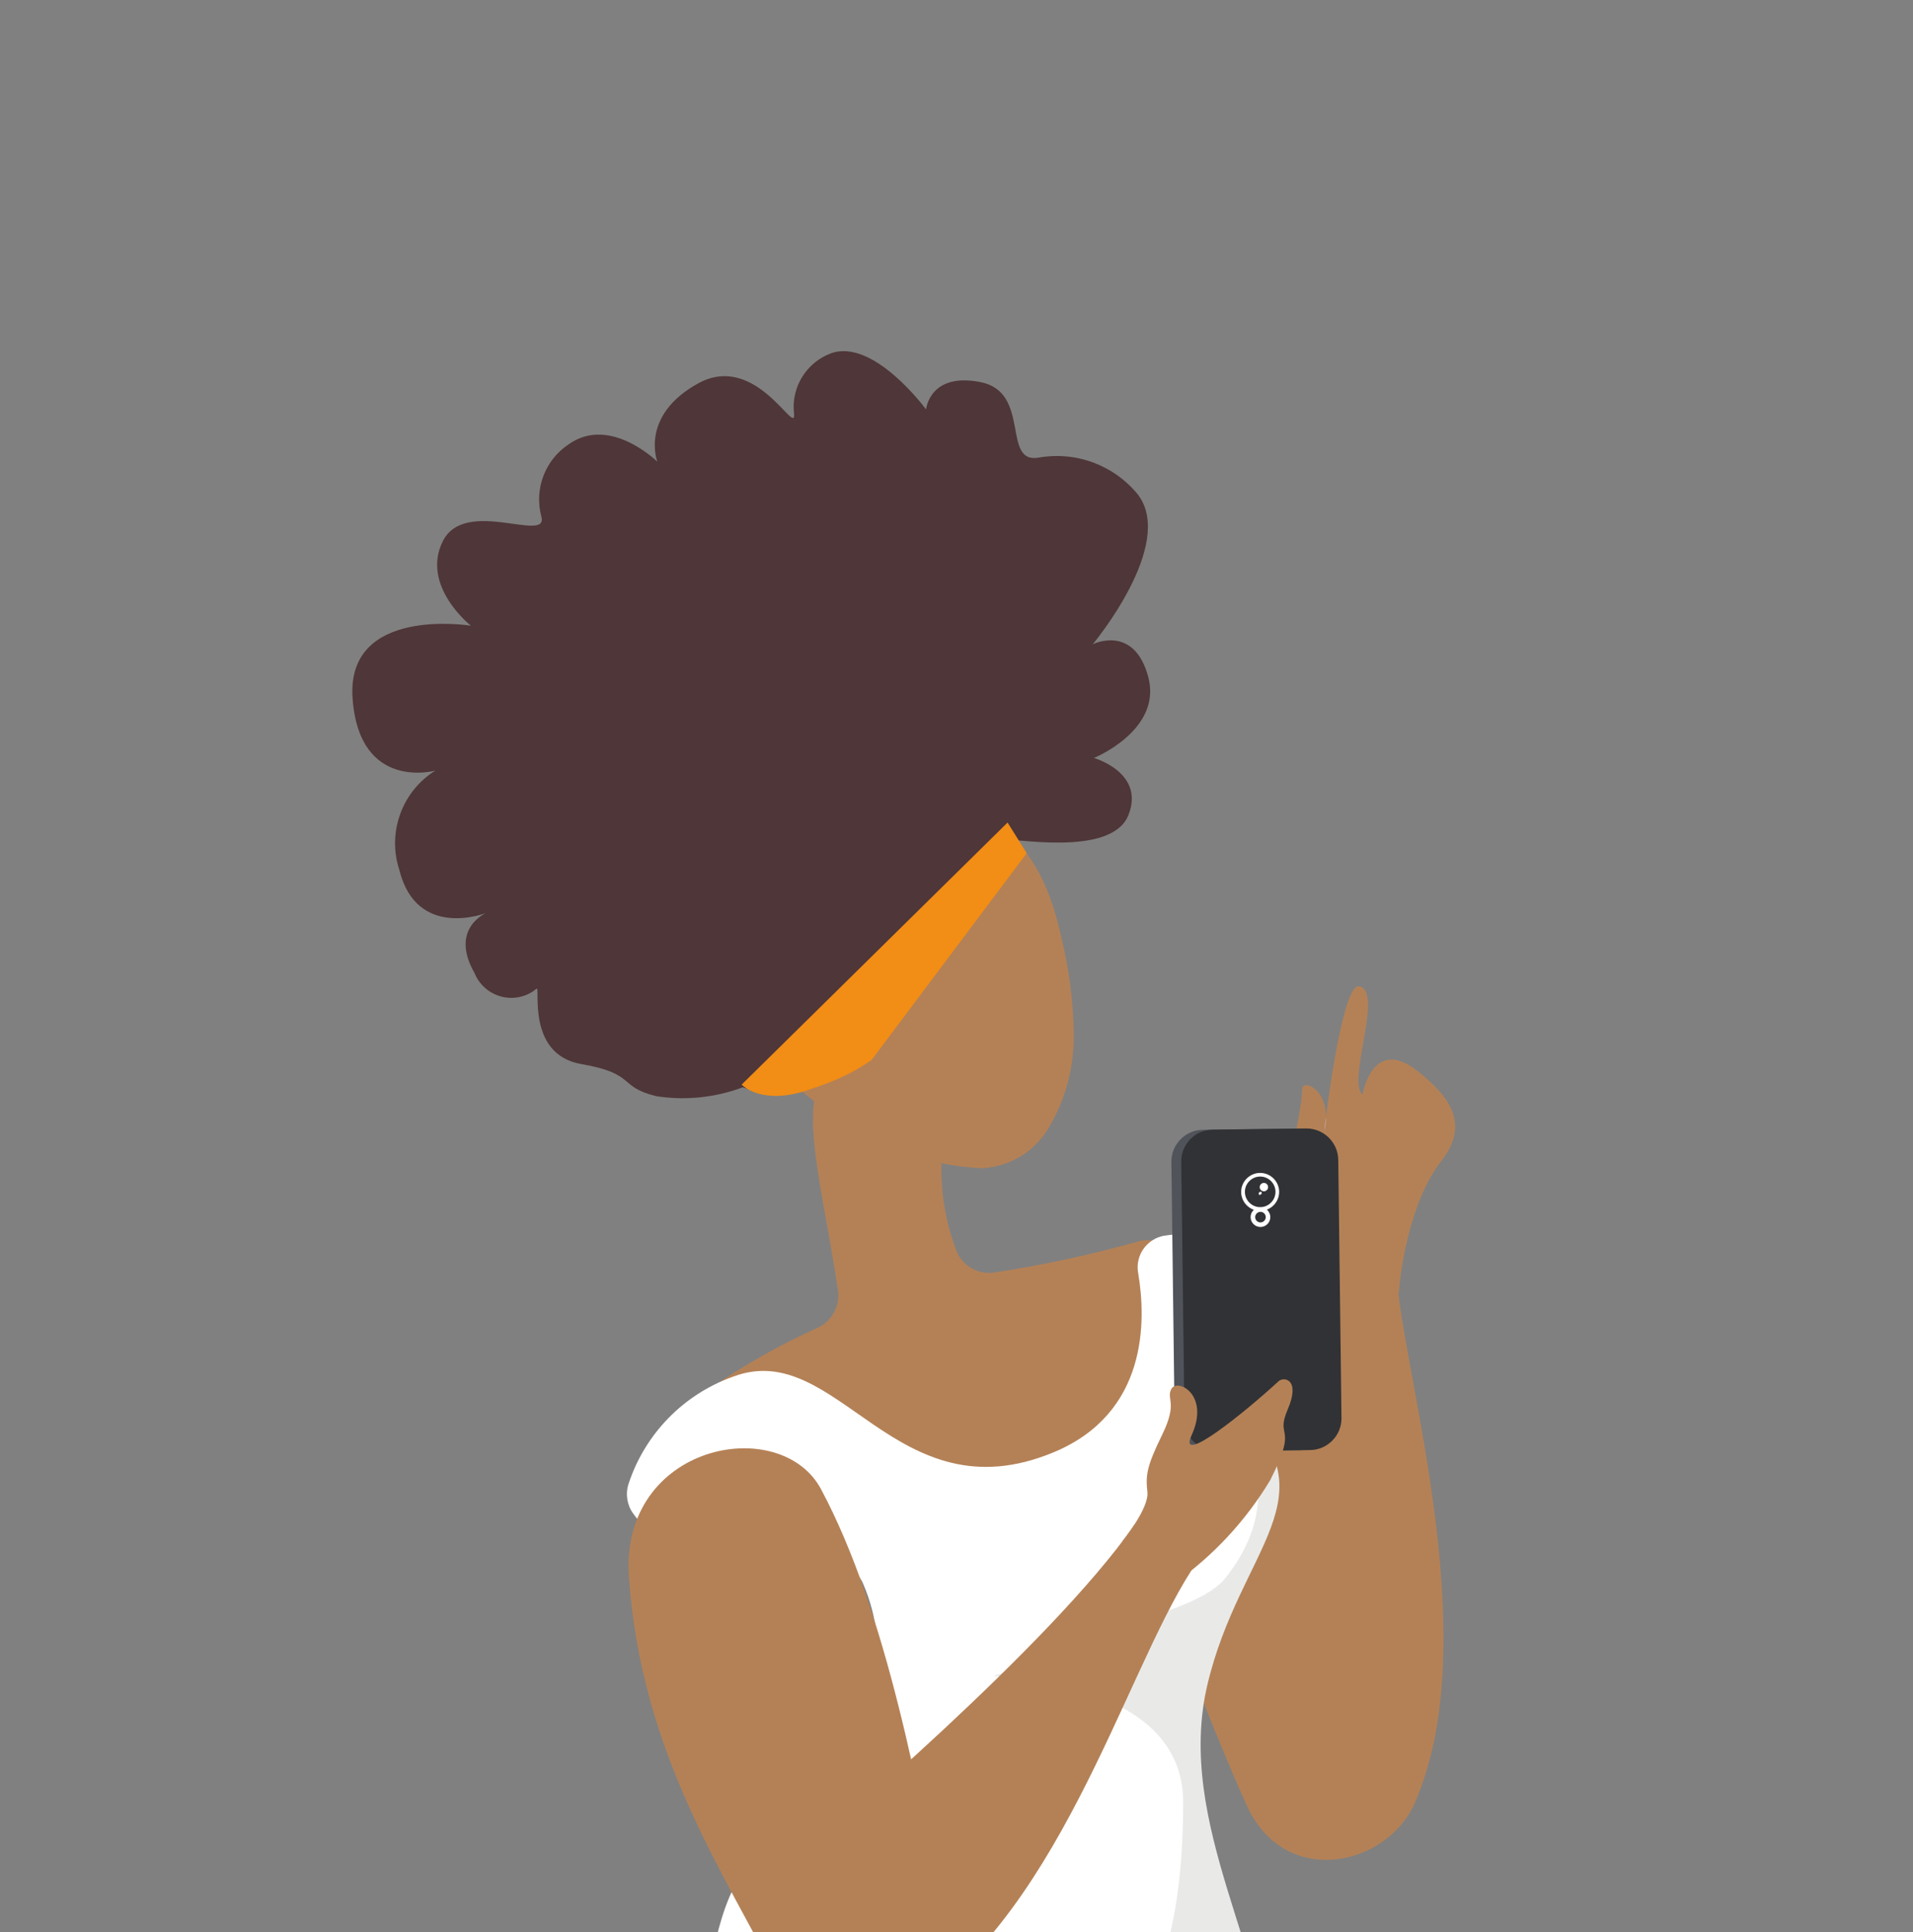 <?xml version="1.0" encoding="UTF-8" standalone="no"?>
<!DOCTYPE svg PUBLIC "-//W3C//DTD SVG 1.1//EN" "http://www.w3.org/Graphics/SVG/1.1/DTD/svg11.dtd">
<svg width="100%" height="100%" viewBox="0 0 100 101" version="1.1" xmlns="http://www.w3.org/2000/svg" xmlns:xlink="http://www.w3.org/1999/xlink" xml:space="preserve" xmlns:serif="http://www.serif.com/" style="fill-rule:evenodd;clip-rule:evenodd;stroke-linejoin:round;stroke-miterlimit:2;">
    <rect x="0" y="0" width="100" height="101" fill="#808080" stroke="none"/>
    <g transform="matrix(1,0,0,1,-4536.93,-5968.2)">
        <g id="Enmascarar_grupo_713">
            <g id="Grupo_26564">
                <g id="Grupo_26563" transform="matrix(1,0,0,1,4566.22,6008.65)">
                    <g id="Trazado_20307" transform="matrix(1,0,0,1,-434.772,-414.82)">
                        <path d="M443.387,476.175C445.277,476.741 454.399,481.313 466.001,478.059C466.98,482.9 490.946,480.838 498.601,488.231C488.116,486.673 490.675,503.145 486.757,512.319C486.674,512.512 486.578,512.719 486.495,512.912C485.528,514.26 484.428,515.508 483.212,516.637C483.057,516.72 482.896,516.788 482.729,516.843C471.707,520.734 480.453,524.03 476.604,531.19C474.079,535.908 463.485,542.99 455.827,541.84C460.076,527.921 437.396,519.533 435.203,508.069C433.12,497.169 439.052,485.857 442.046,479.374C442.625,478.104 443.094,477.029 443.383,476.174" style="fill:rgb(161,62,161);fill-rule:nonzero;"/>
                    </g>
                    <g id="Trazado_20309" transform="matrix(1,0,0,1,-463.519,-413.225)">
                        <path d="M488.893,473.276C488.873,473.245 488.859,473.212 488.852,473.176L488.905,473.269L488.893,473.276Z" style="fill:rgb(255,80,92);fill-rule:nonzero;"/>
                    </g>
                    <g id="Trazado_20310" transform="matrix(1,0,0,1,-464.839,-373.387)">
                        <path d="M502.033,399.473C500.181,396.583 491.233,399.336 491.333,401.545C491.461,404.174 498.519,422.545 500.733,427.345C503.309,432.931 511.28,429.379 509.668,424.009C507.182,415.719 505.322,404.609 502.026,399.471" style="fill:rgb(180,129,86);fill-rule:nonzero;"/>
                    </g>
                    <g id="Trazado_20311" transform="matrix(1,0,0,1,-441.481,-361.91)">
                        <path d="M471.707,386.357C469.205,387.059 466.662,387.606 464.092,387.994C463.307,388.08 462.551,387.651 462.222,386.933C461.327,384.66 461.16,382.165 461.745,379.793C462.366,376.581 460.068,376.478 458.605,376.715C457.915,376.827 455.066,377.884 454.863,378.552C454.257,380.541 455.371,384.606 455.992,388.917C456.112,389.719 455.691,390.511 454.959,390.86C452.513,391.962 450.199,393.335 448.059,394.953C447.639,395.304 447.397,395.823 447.397,396.37C447.397,396.969 447.688,397.532 448.177,397.878C450.477,399.512 454.72,402.147 457.894,401.907C467.58,401.173 471.321,397.794 473.658,396.065C474.838,395.192 475.586,388.156 473.146,386.557C472.718,386.289 472.195,386.216 471.71,386.357" style="fill:rgb(180,129,86);fill-rule:nonzero;"/>
                    </g>
                    <g id="Trazado_20312" transform="matrix(1,0,0,1,-438.722,-372.482)">
                        <path d="M473.653,405.374C470.953,403.234 472.775,401.436 473.789,398.887C473.877,398.678 473.923,398.454 473.923,398.227C473.923,397.356 473.25,396.621 472.383,396.543C471.677,396.499 470.968,396.53 470.269,396.635C469.479,396.783 468.901,397.479 468.901,398.282C468.901,398.389 468.911,398.495 468.931,398.599C469.344,401.058 469.448,405.899 464.513,407.953C456.213,411.405 453.234,401.935 447.761,403.998C445.168,404.918 443.144,406.993 442.288,409.608C442.117,410.136 442.21,410.716 442.536,411.165C445.186,414.771 450.47,414.282 452.792,413.857C453.533,413.729 454.269,414.137 454.553,414.833C457.583,421.914 450.547,427.742 448.488,429.725C447.033,431.125 446.372,435.462 446.093,438.183C446.084,438.255 446.079,438.327 446.079,438.399C446.079,439.302 446.822,440.045 447.725,440.045C447.799,440.045 447.873,440.04 447.946,440.03C452.991,439.324 458.124,439.602 463.063,440.85C466.885,441.913 471.763,441.439 474.178,441.095C475.066,440.948 475.687,440.113 475.57,439.22C474.897,433.237 470.95,426.773 472.446,420.13C474.078,412.879 479.277,409.823 473.655,405.375" style="fill:white;fill-rule:nonzero;"/>
                    </g>
                    <g id="Trazado_20313" transform="matrix(1,0,0,1,-460.478,-382.658)">
                        <path d="M495.683,415.669C497.301,418.851 497.645,421.72 495.201,424.755C494.024,426.217 489.395,427.247 489.395,427.247C489.395,427.247 487.919,428.592 483.131,429.805C483.231,429.951 493.036,429.945 493.036,436.432C493.036,448.043 488.645,450.895 484.379,451.016C484.39,451.024 486.696,452.116 486.707,452.116C491.693,454.888 497.656,451.016 497.656,451.016C497.656,444.585 492.597,437.547 494.3,430.296C495.988,423.107 501.01,420.416 495.683,415.659" style="fill:rgb(233,234,232);fill-rule:nonzero;"/>
                    </g>
                    <g id="Trazado_20314" transform="matrix(1,0,0,1,-474.887,-372.832)">
                        <path d="M515.124,398.233C514.533,405.076 510.624,421.415 510.277,423.133C509.55,426.747 519.424,426.9 519.424,426.9C523.569,418.13 518.488,402.758 518.614,398.627C518.687,396.22 515.201,397.363 515.124,398.236" style="fill:rgb(180,129,86);fill-rule:nonzero;"/>
                    </g>
                    <g id="Trazado_20315" transform="matrix(1,0,0,1,-478.244,-357.805)">
                        <path d="M523.01,373.316C520.69,371.509 520.177,374.581 520.177,374.581C519.347,373.864 521.314,369.162 519.999,368.916C519.247,368.776 518.519,373.796 518.265,375.752C518.262,376.011 518.228,376.269 518.165,376.521C518.102,376.773 518.201,376.221 518.265,375.752C518.276,374.221 517.038,373.787 517.023,374.279C516.951,376.519 515.784,378.102 517.437,379.645C518.709,380.83 518.369,384.551 518.369,384.551L522.086,384.919C522.112,384.138 522.586,380.235 524.286,378.066C525.766,376.172 524.837,374.737 523.014,373.316" style="fill:rgb(180,129,86);fill-rule:nonzero;"/>
                    </g>
                    <g id="Trazado_20316" transform="matrix(1,0,0,1,-480.075,-365.564)">
                        <path d="M520.1,383.511C520.039,383.981 520,384.28 520,384.28C520.063,384.028 520.096,383.77 520.1,383.511" style="fill:rgb(241,196,181);fill-rule:nonzero;"/>
                    </g>
                    <g id="Trazado_20317" transform="matrix(1,0,0,1,-438.82,-385.214)">
                        <path d="M452.451,422.619C450.324,418.635 441.916,420.231 442.407,427.227C443.058,436.507 447.475,442.794 450.27,448.385C452.416,452.675 459.821,450.365 459.019,446.077C457.61,438.541 455.882,429.045 452.451,422.62" style="fill:rgb(180,129,86);fill-rule:nonzero;"/>
                    </g>
                    <g id="Trazado_20318" transform="matrix(1,0,0,1,-448.276,-389.643)">
                        <path d="M478.283,428.916C473.783,435.354 461.983,445.201 460.727,446.416C458.072,448.976 465.872,454.621 465.872,454.621C474.272,449.769 477.672,436.865 481.272,431.281C481.272,431.281 478.772,428.209 478.278,428.918" style="fill:rgb(180,129,86);fill-rule:nonzero;"/>
                    </g>
                    <g id="Trazado_20319" transform="matrix(1,0,0,1,-471.019,-366.248)">
                        <path d="M509.491,384.8L504.597,384.862C503.696,384.873 502.962,385.617 502.962,386.518C502.962,386.525 502.962,386.532 502.962,386.539L503.131,400.039C503.143,400.939 503.887,401.673 504.787,401.673C504.794,401.673 504.802,401.673 504.809,401.673L509.703,401.611C510.603,401.601 511.338,400.857 511.338,399.957C511.338,399.95 511.338,399.942 511.338,399.935L511.168,386.435C511.157,385.535 510.413,384.801 509.513,384.801C509.506,384.801 509.498,384.801 509.491,384.801" style="fill:rgb(80,83,90);fill-rule:nonzero;"/>
                    </g>
                    <g id="Trazado_20320" transform="matrix(1,0,0,1,-471.605,-366.239)">
                        <path d="M510.593,384.781L505.7,384.844C504.799,384.854 504.064,385.598 504.064,386.499C504.064,386.506 504.064,386.513 504.064,386.52L504.234,400.02C504.244,400.921 504.988,401.656 505.889,401.656C505.896,401.656 505.904,401.656 505.911,401.656L510.805,401.595C511.705,401.584 512.44,400.841 512.44,399.94C512.44,399.933 512.44,399.925 512.44,399.918L512.271,386.418C512.259,385.51 511.502,384.772 510.594,384.782" style="fill:rgb(49,50,53);fill-rule:nonzero;"/>
                    </g>
                    <g id="Trazado_20321" transform="matrix(1,0,0,1,-475.156,-368.877)">
                        <path d="M511.727,389.744C511.187,389.751 510.746,390.197 510.746,390.737C510.746,391.282 511.194,391.73 511.739,391.73C512.284,391.73 512.732,391.282 512.732,390.737C512.732,390.733 512.732,390.729 512.732,390.725C512.726,390.185 512.28,389.744 511.74,389.744C511.736,389.744 511.731,389.744 511.727,389.744" style="fill:white;fill-rule:nonzero;"/>
                    </g>
                    <g id="Trazado_20322" transform="matrix(1,0,0,1,-475.374,-369.093)">
                        <path d="M511.947,390.15C511.513,390.157 511.159,390.516 511.159,390.95C511.159,391.389 511.52,391.75 511.959,391.75C512.398,391.75 512.759,391.389 512.759,390.95C512.759,390.948 512.759,390.946 512.759,390.944C512.756,390.507 512.396,390.15 511.959,390.15C511.955,390.15 511.951,390.15 511.947,390.15" style="fill:rgb(49,50,53);fill-rule:nonzero;"/>
                    </g>
                    <g id="Trazado_20323" transform="matrix(1,0,0,1,-475.717,-370.915)">
                        <path d="M512.31,393.577C512.029,393.58 511.8,393.812 511.8,394.093C511.8,394.376 512.033,394.609 512.316,394.609C512.599,394.609 512.832,394.376 512.832,394.093C512.832,394.091 512.832,394.09 512.832,394.088C512.829,393.805 512.593,393.574 512.31,393.577" style="fill:white;fill-rule:nonzero;"/>
                    </g>
                    <g id="Trazado_20324" transform="matrix(1,0,0,1,-475.99,-371.187)">
                        <path d="M512.586,394.089C512.435,394.091 512.312,394.215 512.312,394.366C512.312,394.518 512.437,394.643 512.589,394.643C512.741,394.643 512.866,394.518 512.866,394.366C512.866,394.365 512.866,394.364 512.866,394.363C512.865,394.213 512.742,394.089 512.591,394.089C512.589,394.089 512.588,394.089 512.586,394.089" style="fill:rgb(49,50,53);fill-rule:nonzero;"/>
                    </g>
                    <g id="Trazado_20325" transform="matrix(1,0,0,1,-476.257,-369.472)">
                        <path d="M512.839,390.984C512.824,391.014 512.816,391.047 512.816,391.081C512.816,391.202 512.916,391.301 513.036,391.301C513.157,391.301 513.256,391.202 513.256,391.081C513.256,390.998 513.209,390.921 513.134,390.884C513.104,390.869 513.07,390.861 513.036,390.861C512.953,390.861 512.876,390.909 512.839,390.984" style="fill:white;fill-rule:nonzero;"/>
                    </g>
                    <g id="Trazado_20326" transform="matrix(1,0,0,1,-476.176,-369.978)">
                        <path d="M512.692,391.978C512.707,391.986 512.724,391.991 512.74,391.991C512.795,391.991 512.84,391.945 512.84,391.891C512.84,391.874 512.837,391.858 512.829,391.844C512.814,391.836 512.797,391.831 512.781,391.831C512.726,391.831 512.681,391.877 512.681,391.931C512.681,391.948 512.684,391.964 512.692,391.978" style="fill:white;fill-rule:nonzero;"/>
                    </g>
                    <g id="Trazado_20327" transform="matrix(1,0,0,1,-468.124,-381.124)">
                        <path d="M505.666,412.886C503.872,414.538 500.366,417.36 501.122,415.709C502.101,413.572 500.365,412.703 500.062,413.29C499.783,413.831 500.422,413.971 499.586,415.676C498.75,417.381 498.722,417.819 498.813,418.676C498.904,419.533 497.513,421.237 497.513,421.237L500.198,423.462C502.235,422.029 503.95,420.187 505.233,418.053C506.733,415.092 505.467,415.938 506.149,414.353C506.831,412.768 505.949,412.623 505.664,412.885" style="fill:rgb(180,129,86);fill-rule:nonzero;"/>
                    </g>
                    <g id="Trazado_20328" transform="matrix(1,0,0,1,-445.702,-346.854)">
                        <path d="M460.743,365.243C460.416,365.039 460.098,364.825 459.789,364.6C457.452,362.9 455.26,360.786 455.335,357.691C455.388,355.491 456.588,353.764 458.125,352.12C459.771,350.412 460.425,349.584 462.635,348.693C464.608,348.005 466.797,348.315 468.5,349.525C470.545,350.882 471.422,353.195 471.916,355.51C472.306,357.126 472.516,358.781 472.543,360.443C472.568,362.113 472.145,363.76 471.319,365.212C470.608,366.539 469.25,367.399 467.746,367.475C465.257,367.361 462.842,366.591 460.746,365.244" style="fill:rgb(180,129,86);fill-rule:nonzero;"/>
                    </g>
                    <g id="Trazado_20329" transform="matrix(1,0,0,1,-445.651,-345.2)">
                        <path d="M456.273,346.275C455.219,347.348 454.92,348.765 455.606,349.442C456.292,350.119 457.706,349.792 458.761,348.719C459.816,347.646 460.112,346.227 459.426,345.553C458.74,344.879 457.326,345.2 456.272,346.275" style="fill:white;fill-rule:nonzero;"/>
                    </g>
                </g>
                <g id="Trazado_20330" transform="matrix(0.966,-0.259,0.259,0.966,4552.29,5993.78)">
                    <path d="M31,27.272C31.48,27.272 36.277,29.672 37.717,27.752C39.157,25.832 36.757,24.394 36.757,24.394C36.757,24.394 40.595,23.914 40.595,21.036C40.595,18.158 38.236,18.636 38.236,18.636C38.236,18.636 43.753,14.758 42.554,11.72C41.754,9.898 40.018,8.654 38.036,8.482C36.054,8.31 38.556,5.082 36.117,3.882C33.678,2.682 33,4.524 33,4.524C33,4.524 31.318,0.206 28.96,0.405C27.599,0.529 26.488,1.573 26.281,2.924C26.074,4.275 25.242,-0.714 21.843,0.126C18.444,0.966 18.725,3.526 18.725,3.526C18.725,3.526 16.966,0.526 14.487,1.447C13.08,1.916 12.126,3.242 12.128,4.725C12.13,6.208 8.528,2.686 6.811,4.645C5.094,6.604 7.091,9.282 7.091,9.282C7.091,9.282 1.054,6.563 0.134,11.36C-0.786,16.157 3.334,16.117 3.334,16.117C1.372,16.714 0.062,18.589 0.174,20.636C0.094,24.436 3.974,23.994 3.974,23.994C3.974,23.994 1.895,24.274 2.574,26.873C2.7,27.905 3.586,28.69 4.626,28.69C4.925,28.69 5.22,28.625 5.491,28.5C5.762,28.375 4.052,31.67 6.731,32.909C9.41,34.148 8.25,34.548 10.089,35.548C11.495,36.168 13.037,36.416 14.567,36.268C15.825,37.139 17.387,37.457 18.885,37.148C20.424,37.017 21.857,36.301 22.885,35.148L30.162,29.431L31,27.272Z" style="fill:rgb(79,54,56);fill-rule:nonzero;"/>
                </g>
                <g id="Trazado_20331" transform="matrix(1,0,0,1,-10863.9,20100.7)">
                    <path d="M15454.5,-14087.9L15446.4,-14077.1C15445.3,-14076.3 15444,-14075.8 15442.7,-14075.4C15440.5,-14074.8 15439.6,-14075.8 15439.6,-14075.8L15453.5,-14089.5L15454.5,-14087.9Z" style="fill:rgb(242,141,21);fill-rule:nonzero;"/>
                </g>
            </g>
        </g>
    </g>
</svg>
